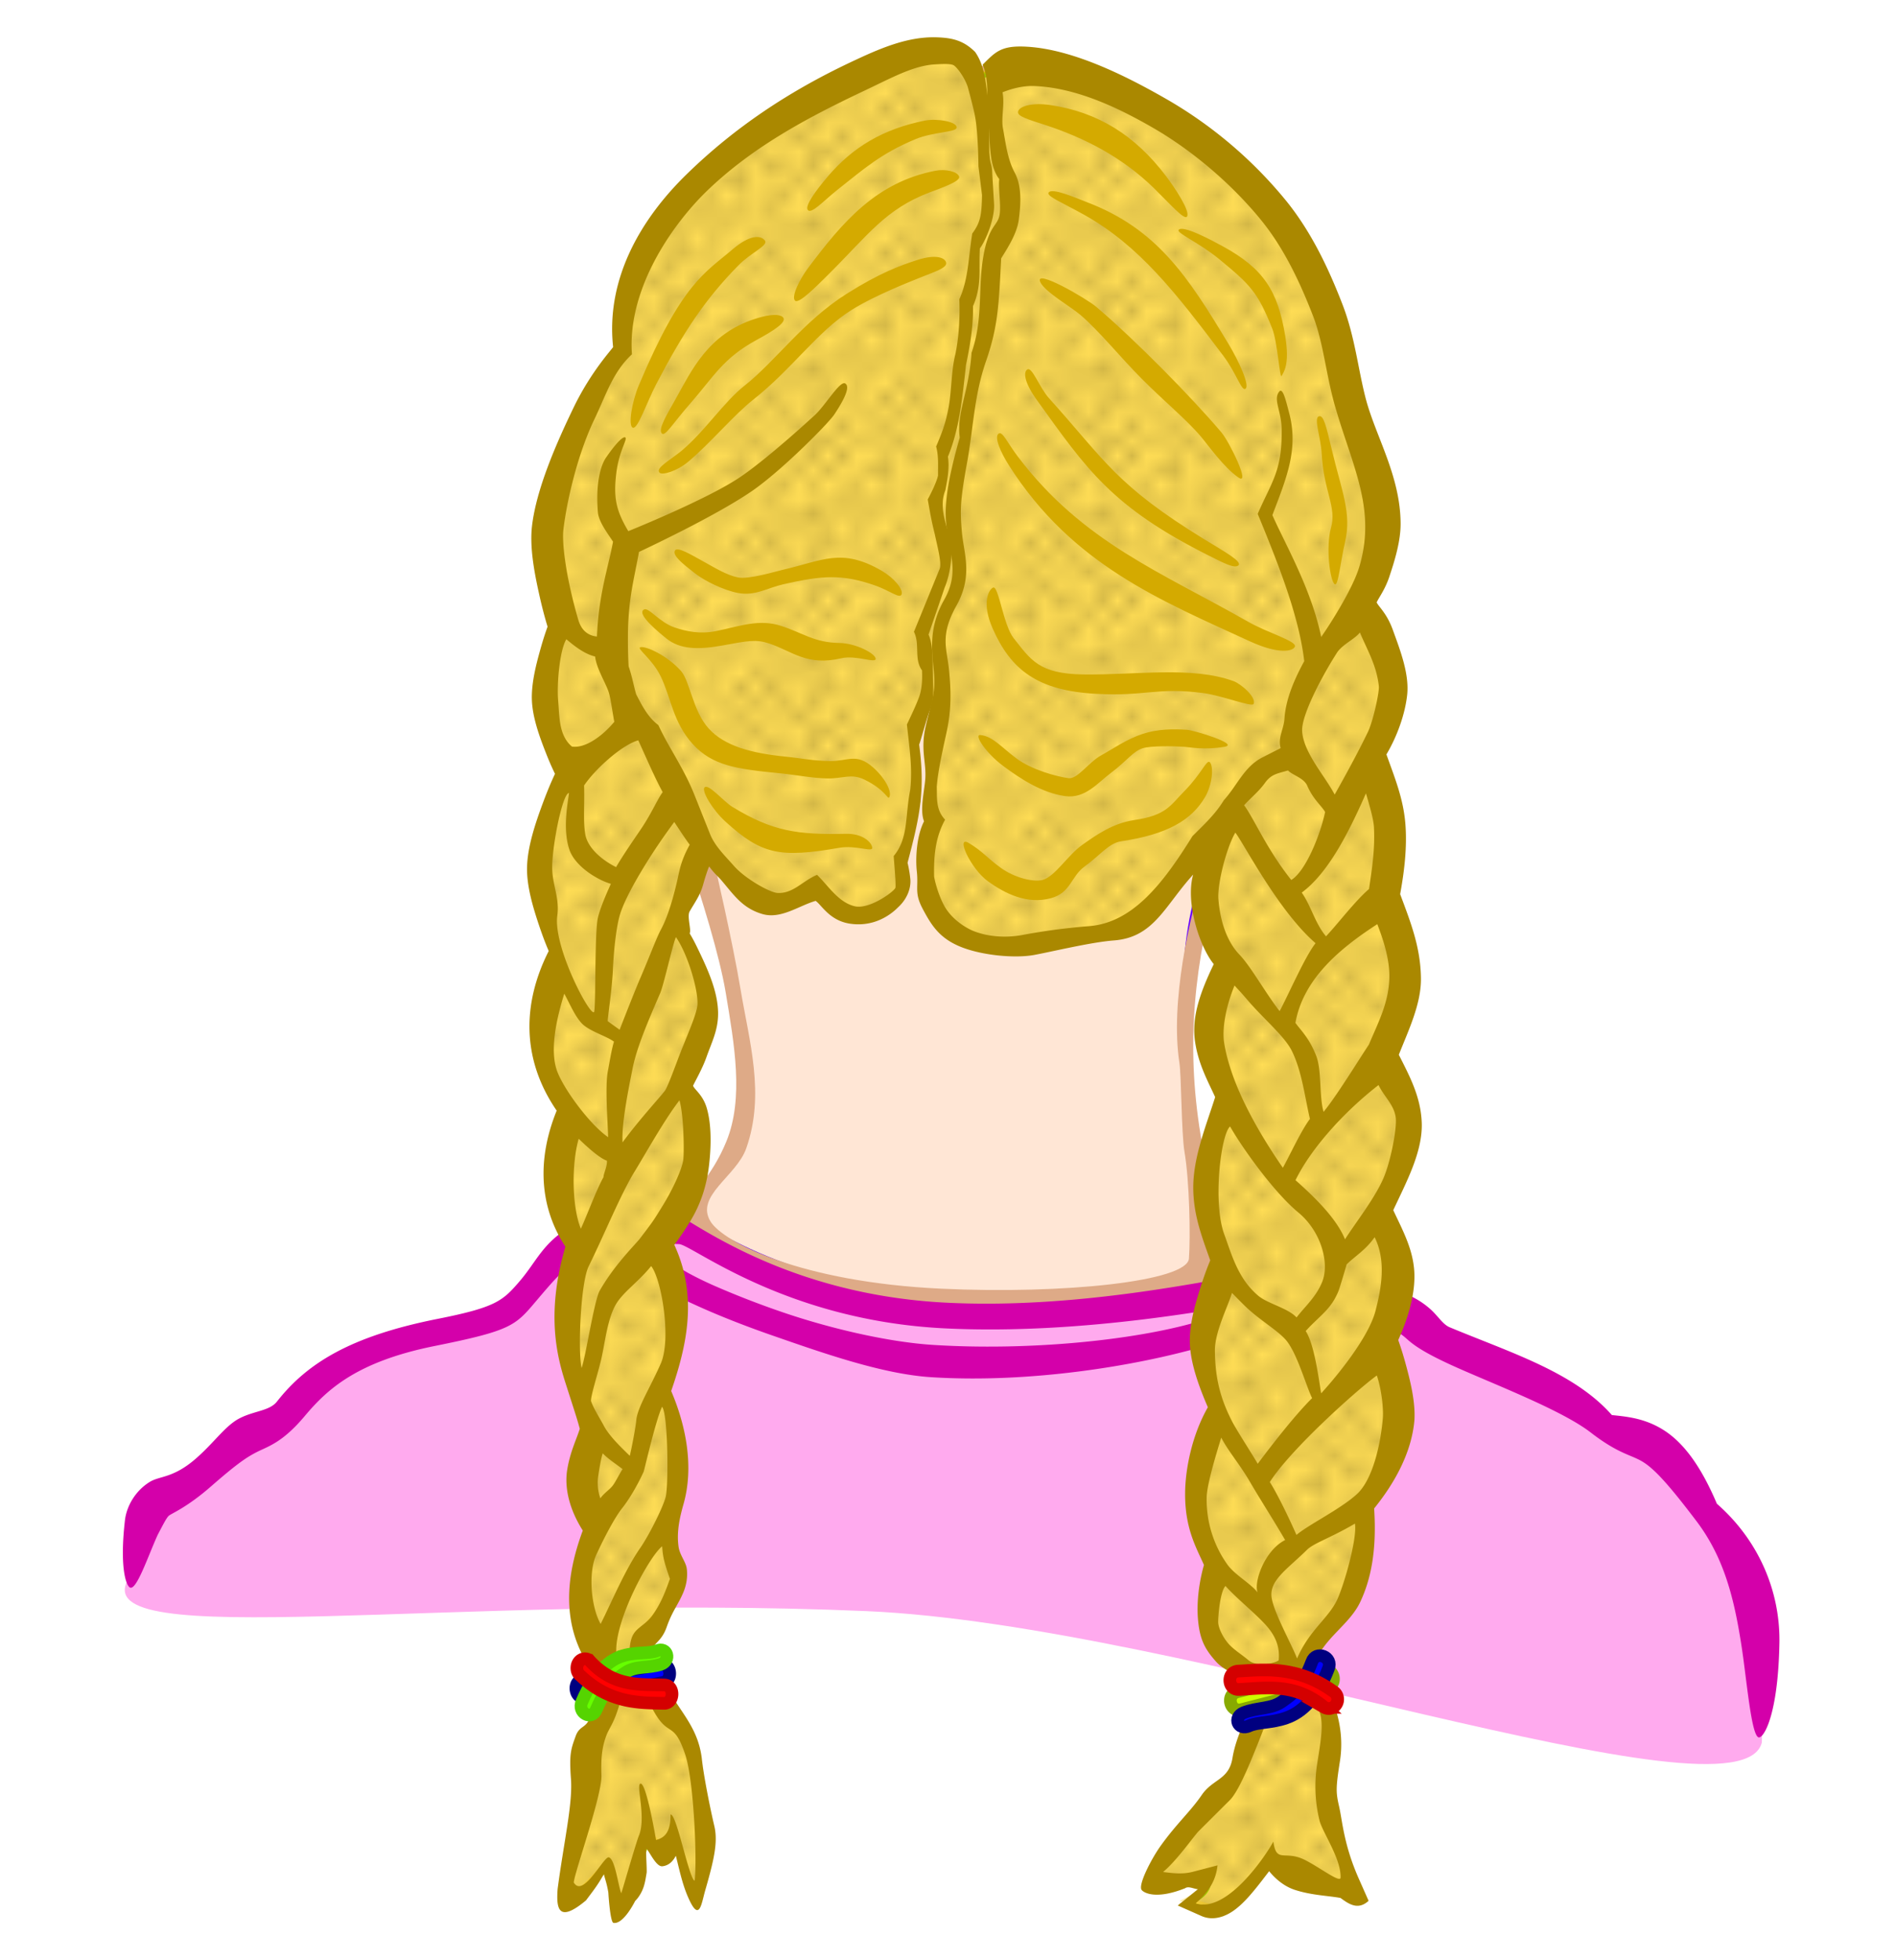 <svg xmlns="http://www.w3.org/2000/svg" xmlns:xlink="http://www.w3.org/1999/xlink" width="30mm" height="31mm" viewBox="0 0 106.299 109.843"><defs><pattern xlink:href="#a" id="b" patternTransform="matrix(.812 0 0 .812 7.035 -1.109)"/><pattern id="a" patternTransform="scale(10)" height="10" width="10" patternUnits="userSpaceOnUse"><circle r=".45" cy=".81" cx="2.567"/><circle r=".45" cy="2.33" cx="3.048"/><circle r=".45" cy="2.415" cx="4.418"/><circle r=".45" cy="3.029" cx="1.844"/><circle r=".45" cy="1.363" cx="6.08"/><circle r=".45" cy="4.413" cx="5.819"/><circle r=".45" cy="4.048" cx="4.305"/><circle r=".45" cy="3.045" cx="5.541"/><circle r=".45" cy="5.527" cx="4.785"/><circle r=".45" cy="5.184" cx="2.667"/><circle r=".45" cy="1.448" cx="7.965"/><circle r=".45" cy="5.049" cx="7.047"/><circle r=".45" cy=".895" cx="4.34"/><circle r=".45" cy=".34" cx="7.125"/><circle r=".45" cy="1.049" cx="9.553"/><circle r=".45" cy="2.689" cx="7.006"/><circle r=".45" cy="2.689" cx="8.909"/><circle r=".45" cy="4.407" cx="9.315"/><circle r=".45" cy="3.87" cx="7.82"/><circle r=".45" cy="5.948" cx="8.27"/><circle r=".45" cy="7.428" cx="7.973"/><circle r=".45" cy="8.072" cx="9.342"/><circle r=".45" cy="9.315" cx="8.206"/><circle r=".45" cy="9.475" cx="9.682"/><circle r=".45" cy="6.186" cx="9.688"/><circle r=".45" cy="6.296" cx="3.379"/><circle r=".45" cy="8.204" cx="2.871"/><circle r=".45" cy="8.719" cx="4.59"/><circle r=".45" cy="9.671" cx="3.181"/><circle r=".45" cy="7.315" cx="5.734"/><circle r=".45" cy="6.513" cx="6.707"/><circle r=".45" cy="9.67" cx="5.73"/><circle r=".45" cy="8.373" cx="6.535"/><circle r=".45" cy="7.154" cx="4.37"/><circle r=".45" cy="7.25" cx=".622"/><circle r=".45" cy="5.679" cx=".831"/><circle r=".45" cy="8.519" cx="1.257"/><circle r=".45" cy="6.877" cx="1.989"/><circle r=".45" cy="3.181" cx=".374"/><circle r=".45" cy="1.664" cx="1.166"/><circle r=".45" cy=".093" cx="1.151"/><circle r=".45" cy="10.093" cx="1.151"/><circle r=".45" cy="4.451" cx="1.302"/><circle r=".45" cy="3.763" cx="3.047"/></pattern></defs><path d="M41.154 55.142c.48 2.88 1.397 5.751.438 8.509-.612 1.758-2.91 4.567-2.91 4.567s5.217 4.064 14.364 4.494c7.76.364 14.406-1.369 14.406-1.369l-.475-7.279c-.267-4.566-1.128-9.014.154-13.89 0 0 3.353-5.078 4.341-7.204 2.468-5.307 5.181-11.162 4.835-17.004-.316-5.334-2.286-11.468-5.828-15.468-2.97-3.354-7.573-6.022-11.988-6.785-1.37-.237-4.574.5-5.918.855-4.834 1.278-10.468 2.788-13.326 6.893-3.232 4.642-4.536 11.505-4.69 18.447-.14 6.365 4.226 17.8 4.226 17.8s1.97 5.024 2.371 7.434z" fill="#ffe6d5" fill-rule="evenodd" stroke="#60f" stroke-width=".291"/><path style="line-height:normal;text-indent:0;text-align:start;text-decoration-line:none;text-decoration-style:solid;text-decoration-color:#000;text-transform:none;block-progression:tb;white-space:normal;isolation:auto;mix-blend-mode:normal;solid-color:#000;solid-opacity:1" d="M58.863 3.248c-1.721-.297-3.28.328-4.527.658-4.672 1.235-10.809 1.684-14.56 5.712-5.022 5.39-5.605 13.32-5.76 20.304-.074 3.4 1.027 8.063 2.126 11.953 1.099 3.89 1.661 3.824 2.431 6.152.747 2.258 1.763 5.483 2.116 7.606.477 2.873 1.027 5.896.037 8.322-.798 1.957-2.033 3.19-3.415 4.549 5.86 3.424 10.959 4.86 15.977 5.176 5.666.198 9.895-.243 15.433-1.446l-1.415-8.675c-.832-5.103-.349-9.626 1.066-14.605.194-.684 3.165-3.944 4.186-6.14 2.465-5.302 4.617-10.934 4.253-17.083-.33-5.556-2.083-11.384-5.76-15.537-3.105-3.505-7.543-6.142-12.188-6.946zm-.17.907c4.184.723 8.724 3.788 11.561 6.992 3.407 3.846 5.15 9.355 5.452 14.467.328 5.535-2.284 11.142-4.754 16.453-.932 2.006-2.384 3.241-3.423 6.603-.842 2.724-1.934 7.484-1.403 10.906.107.692.11 3.96.281 4.96.28 1.628.344 4.757.25 5.99-.099 1.27-6.993 2.01-13.904 1.685-7.88-.37-12.205-2.618-12.913-3.757-.894-1.437 1.442-2.533 1.997-4.104 1.072-3.035.164-6.014-.316-8.901-.446-2.68-1.483-7.165-1.506-7.218-.008-.019-1.533-2.982-2.61-6.794-1.08-3.824-2.212-8.51-2.147-11.476.152-6.899 1.194-14.675 5.638-19.444C43.962 7.226 49.703 5.792 54.7 4.47c1.44-.38 2.974-.491 3.991-.315z" color="#000" font-weight="400" font-family="sans-serif" overflow="visible" fill="#deaa87" fill-rule="evenodd"/><path d="M34.519 68.475l-4.42 3.094-2.651 2.386-8.22 2.475-4.685 3.712-6.54 4.331-.796 3.978c-2.525 4.211 18.016.821 41.375 1.829 17.792.768 48.96 12.248 50.195 7.363l.177-6.894c-1.694-3.8-3.462-7.008-5.392-8.927l-6.098-3.448-9.281-5.214-7.513-1.326-5.48 1.06c-4.99.9-9.14.542-13.7.796-4.156-.727-8.276-1.74-12.198-4.331z" fill="#fae" fill-rule="evenodd"/><path style="line-height:normal;text-indent:0;text-align:start;text-decoration-line:none;text-decoration-style:solid;text-decoration-color:#000;text-transform:none;block-progression:tb;white-space:normal;isolation:auto;mix-blend-mode:normal;solid-color:#000;solid-opacity:1" d="M35.019 67.862c-.912.037-1.876.195-2.793.718-1.834 1.047-2.068 2.028-3.12 3.246-.925 1.074-1.327 1.434-4.558 2.075-4.915.974-7.339 2.495-9.021 4.636-.411.524-1.254.511-2.084.932-.807.41-1.42 1.355-2.461 2.262-1.277 1.11-2.016.96-2.582 1.306-.816.498-1.305 1.37-1.395 2.149-.293 2.54.032 3.577.254 3.754.365.29 1.024-1.712 1.584-2.94.295-.56.469-.904.6-1.045.13-.14.971-.43 2.37-1.65 1.4-1.22 1.957-1.62 2.59-1.941.635-.322 1.427-.523 2.676-2.008 1.25-1.486 2.902-3.05 7.286-3.932 4.383-.881 4.528-1.146 5.744-2.58 1.216-1.434 1.333-1.522 1.892-1.838 2.371-1.338 3.878-1.38 6.067-1.293.726.03 5.903 4.263 14.843 4.719 8 .408 16.02-1.258 17.557-1.459 1.537-.2 4.351.471 6.04 1.016 1.687.544 1.916.653 2.259.945.343.292.736.735 2.986 1.73 2.25.996 5.854 2.389 7.428 3.604 1.574 1.215 2.257 1.24 2.912 1.639.655.398 1.44 1.248 3.008 3.314s2.137 4.364 2.557 7.139c.278 1.846.535 4.92.945 4.994.278.05 1.088-1.242 1.16-5.291.05-2.85-1.125-5.715-3.506-7.801-.931-2.195-1.933-3.49-3.06-4.174-1.037-.63-2.021-.71-2.827-.795-2.121-2.412-5.738-3.517-9.095-4.92-.399-.166-.672-.669-1.13-1.058-.5-.428-1.174-.872-2.962-1.397-1.788-.524-4.964-.816-6.717-.592-2.25.289-9.757 2.06-17.447 1.668-8.829-.45-13.993-4.418-15.453-5.19-.63-.335-1.635.02-2.547.058zm3.156 3.222l-.889 1.106c.443.355 1.142.69 2.168 1.144 1.026.454 2.331.97 3.764 1.47 2.866.996 6.233 2.19 8.97 2.366 5.5.354 11.531-.623 15.387-1.752l-.398-1.36c-3.623 1.062-9.588 1.643-14.896 1.302-2.488-.16-5.803-.923-8.598-1.895a49.616 49.616 0 01-3.654-1.426c-.984-.434-1.729-.854-1.854-.955z" color="#000" font-weight="400" font-family="sans-serif" overflow="visible" fill-rule="evenodd" fill="#d400aa"/><path d="M55.025 4.217s-1.59-1.415-2.121-1.415c-.53 0-6.806 2.122-6.806 2.122l-7.955 6.01c-2.514 2.988-3.344 5.822-3.27 8.574-1.64 2.78-3.324 5.45-4.508 9.369l1.06 6.01-1.237 4.508 1.68 3.978c-1.206 2.413-1.886 4.301-1.68 5.303l1.149 5.922c-.881 1.414-.94 2.828-1.149 4.243l1.68 3.8c-1.084 1.356-1.211 2.71-.885 4.066.183.86.397 1.752 1.503 3.536-1.408 2.563-.55 5.126-.177 7.69l.796 2.651c-1.047 2.482-.169 3.589.353 4.95-.759 2-1.214 3.42-.795 4.95l1.326 3.889c.127 1.745-.72 2.84-1.238 4.154.167 1.036-.052 2.92-1.06 6.54l.265 1.503c.517-.298 1.394-1.315 2.121-2.033l.442 2.387 1.06-1.591.708-2.475.972.972.53-.795 1.238 3.359.53-2.917-.795-5.834-2.387-3.359-.795-2.298 2.033-2.298.53-1.59-.796-2.299.884-3.624c-.412-2.693-.825-4.082-1.237-4.42l1.06-3.888-1.148-3.978c.702-1.1 1.292-.412 2.21-4.95.299-.771.169-2.059-.708-4.242l1.326-4.331c.151-1.487-1.17-3.342-1.856-5.038l1.59-3.713 3.448 3.094 2.828-.972c.973 1.411 1.945 1.475 2.917 1.502l1.503-.795c.527-.356.529-1.24.353-2.298l.884-3.27-.177-3.978.884-1.68.707.266-.618 3.447.176 3.182-.618 2.917 1.06 2.74c1.118.894 2.274 1.597 3.624 1.325l4.42-.707 3.182-.795 4.066-4.596-.53 3.535 1.413 3.712-1.502 3.36 1.768 4.242c-.781 1.112-1.869 1.458-1.768 4.773l1.149 4.773c-.373.627-.807 1.74-1.414 4.242.594 1.508 1.025 2.852 1.149 3.89-1.12 1.58-1.707 3.073-1.414 4.419-.073 1.488.63 2.716 1.237 3.977-.357.247-.493 1.815-.619 3.448l3.094 3.535-1.326 4.596c-1.598 1.79-2.928 2.774-4.95 5.834.666.237 1.579.29 3.182-.177.346.64-.237 1.096-1.06 1.503l1.944.53 2.829-2.917c1.788 1.576 3.193 1.237 4.773 1.768l-1.591-4.154-.089-6.187-1.237-2.387 2.651-3.8c.257-1.605.91-2.551.53-5.215 1.194-1.135 1.99-2.667 2.476-4.508-.366-2.03-.814-3.654-1.415-4.508l1.238-3.712c.023-.818-.35-1.954-1.503-3.713l2.122-4.508c-.374-2.303-1.041-3.823-2.122-4.242 2.28-3.699 1.383-3.16 1.768-4.331.118-2.78-.81-3.118-1.326-4.42.947-2.048.614-4.61-.795-7.601l1.414-4.066c-.212-1.77-.737-3.352-2.121-4.42l1.59-5.214-2.12-7.778-2.74-7.69c-2.193-2.475-3.195-4.95-8.22-7.425l-7.514-2.563z" fill="#fff" fill-rule="evenodd" stroke="#fc0" stroke-width=".291"/><path d="M55.076 4.242s-1.591-1.414-2.122-1.414c-.53 0-6.806 2.121-6.806 2.121l-7.955 6.01c-2.514 2.988-3.343 5.822-3.27 8.574-1.64 2.78-3.323 5.451-4.508 9.37l1.06 6.01-1.237 4.508 1.68 3.977c-1.206 2.414-1.886 4.302-1.68 5.304l1.15 5.922c-.882 1.414-.941 2.828-1.15 4.242l1.68 3.8c-1.083 1.356-1.211 2.711-.884 4.067.183.86.397 1.752 1.502 3.535-1.408 2.564-.549 5.127-.176 7.69l.795 2.652c-1.046 2.481-.168 3.588.354 4.95-.76 2-1.215 3.42-.796 4.95l1.326 3.888c.128 1.745-.72 2.84-1.237 4.155.166 1.035-.052 2.92-1.061 6.54l.265 1.503c.518-.298 1.394-1.315 2.121-2.033l.442 2.386 1.061-1.59.707-2.475.972.972.53-.796 1.238 3.36.53-2.918-.795-5.833-2.386-3.36-.796-2.297 2.033-2.298.53-1.591-.795-2.298.884-3.624c-.413-2.694-.825-4.083-1.238-4.42l1.061-3.889-1.15-3.977c.703-1.1 1.294-.412 2.21-4.95.3-.772.17-2.059-.706-4.243l1.325-4.33c.152-1.488-1.17-3.343-1.856-5.039l1.591-3.712 3.447 3.093 2.829-.972c.972 1.412 1.944 1.475 2.917 1.503l1.502-.796c.528-.356.529-1.239.354-2.298l.884-3.27-.177-3.978.884-1.679.707.265-.619 3.447.177 3.182-.619 2.917 1.06 2.74c1.118.894 2.274 1.597 3.625 1.326l4.42-.707 3.181-.796 4.066-4.596-.53 3.536 1.414 3.712-1.503 3.359 1.768 4.242c-.78 1.113-1.868 1.458-1.768 4.773l1.15 4.773c-.374.627-.807 1.74-1.415 4.243.594 1.507 1.025 2.852 1.15 3.889-1.12 1.581-1.708 3.074-1.415 4.42-.073 1.487.63 2.716 1.237 3.977-.356.246-.493 1.814-.618 3.447l3.093 3.536-1.326 4.596c-1.598 1.79-2.928 2.774-4.95 5.833.667.238 1.579.29 3.183-.176.345.64-.238 1.095-1.061 1.502l1.945.53 2.828-2.916c1.788 1.576 3.194 1.237 4.773 1.768l-1.591-4.155-.088-6.187-1.238-2.386 2.652-3.801c.257-1.605.909-2.55.53-5.215 1.193-1.135 1.989-2.666 2.475-4.508-.366-2.03-.813-3.653-1.414-4.508l1.237-3.712c.024-.818-.35-1.954-1.502-3.712l2.12-4.508c-.373-2.303-1.04-3.824-2.12-4.243 2.28-3.699 1.382-3.16 1.767-4.33.119-2.78-.81-3.118-1.325-4.42.947-2.049.613-4.61-.796-7.602l1.414-4.065c-.211-1.77-.737-3.353-2.121-4.42l1.59-5.215-2.12-7.778-2.74-7.69c-2.192-2.475-3.195-4.95-8.22-7.424l-7.514-2.564z" fill="#fd5" fill-rule="evenodd" stroke="#aad400" stroke-width=".291"/><path d="M60.735.527s-1.59-1.414-2.121-1.414c-.53 0-6.806 2.122-6.806 2.122l-7.955 6.01c-2.514 2.987-3.343 5.821-3.27 8.574-1.64 2.78-3.324 5.45-4.508 9.369l1.06 6.01-1.237 4.508 1.68 3.977c-1.206 2.414-1.886 4.302-1.68 5.304l1.15 5.922c-.882 1.414-.942 2.828-1.15 4.242l1.68 3.801c-1.084 1.355-1.211 2.71-.884 4.066.182.86.396 1.752 1.502 3.536-1.408 2.563-.55 5.126-.177 7.69l.796 2.651c-1.046 2.481-.169 3.588.353 4.95-.759 2-1.214 3.42-.795 4.95l1.326 3.889c.127 1.744-.72 2.84-1.238 4.154.167 1.035-.052 2.92-1.06 6.54l.265 1.503c.517-.298 1.394-1.315 2.121-2.033l.442 2.387 1.06-1.591.708-2.475.972.972.53-.795 1.238 3.358.53-2.916-.795-5.834-2.387-3.359-.795-2.298L43.323 86l.53-1.591-.795-2.298.883-3.624c-.412-2.693-.825-4.083-1.237-4.42l1.06-3.889-1.148-3.977c.702-1.1 1.292-.412 2.21-4.95.299-.772.17-2.059-.708-4.242l1.326-4.331c.151-1.487-1.17-3.343-1.856-5.039l1.59-3.712 3.448 3.094 2.828-.973c.973 1.412 1.945 1.475 2.917 1.503l1.503-.795c.528-.357.529-1.24.353-2.299l.884-3.27-.177-3.977.884-1.68.707.265-.618 3.448.177 3.182-.62 2.916 1.061 2.74c1.118.895 2.274 1.598 3.624 1.326l4.42-.707 3.182-.795 4.066-4.597-.53 3.536 1.414 3.712-1.503 3.359 1.768 4.243c-.781 1.112-1.869 1.457-1.768 4.773l1.149 4.773c-.373.626-.807 1.74-1.414 4.242.594 1.508 1.025 2.852 1.149 3.89-1.12 1.58-1.707 3.073-1.414 4.419-.073 1.487.63 2.716 1.237 3.977-.357.247-.493 1.815-.619 3.447l3.094 3.536-1.326 4.596c-1.598 1.79-2.928 2.774-4.95 5.834.666.237 1.579.29 3.182-.177.346.64-.237 1.096-1.06 1.503l1.944.53L77 100.583c1.788 1.576 3.193 1.237 4.773 1.768l-1.591-4.154-.089-6.188-1.237-2.386 2.651-3.8c.258-1.605.91-2.551.53-5.216 1.194-1.134 1.99-2.666 2.476-4.508-.366-2.03-.813-3.653-1.415-4.507l1.238-3.713c.024-.817-.35-1.954-1.503-3.712l2.122-4.508c-.374-2.303-1.041-3.824-2.122-4.242 2.28-3.7 1.383-3.16 1.768-4.331.118-2.78-.81-3.118-1.326-4.42.948-2.049.614-4.61-.795-7.601l1.414-4.066c-.212-1.77-.737-3.353-2.121-4.42l1.59-5.214-2.12-7.779-2.74-7.69c-2.193-2.474-3.195-4.95-8.22-7.424L62.767-.091z" fill="url(#b)" fill-rule="evenodd" stroke="#fc0" stroke-width=".291" opacity=".307" transform="translate(-5.692 3.508)"/><path style="line-height:normal;text-indent:0;text-align:start;text-decoration-line:none;text-decoration-style:solid;text-decoration-color:#000;text-transform:none;block-progression:tb;white-space:normal;isolation:auto;mix-blend-mode:normal;solid-color:#000;solid-opacity:1" d="M52.544 2.092c-1.678-.062-3.264.644-4.885 1.41-3.446 1.63-6.48 3.643-9.18 6.28-2.465 2.408-4.524 5.752-4.105 9.664-.092.158-1.246 1.39-2.207 3.375-1.013 2.093-2.1 4.609-2.34 6.652-.138 1.176.125 2.582.39 3.777.228 1.037.42 1.657.482 1.866-.068.19-.212.583-.416 1.316-.248.887-.508 1.925-.46 2.861.05.957.426 1.99.772 2.871.263.67.41.966.52 1.198-.117.255-.338.72-.678 1.634-.42 1.13-.87 2.461-.889 3.633-.017 1.053.339 2.228.674 3.227.269.8.444 1.202.541 1.435-.738 1.46-1.12 2.964-1.076 4.461.045 1.522.529 3.035 1.523 4.483-1.102 2.714-.99 5.364.489 7.623-1.14 3.87-.42 6.316.042 7.753.461 1.437.632 1.949.764 2.452-.181.585-.55 1.313-.707 2.312-.153.973.099 2.163.875 3.389-.955 2.564-1.135 5.056.147 7.271.57.986.471 2.062.362 2.764-.18 1.152-.649.768-.907 1.482-.257.715-.371.992-.265 2.391.106 1.4-.398 3.532-.747 6.178-.084 1.125.052 1.923 1.593.637.284-.39.661-.842.998-1.473.084.348.164.51.252 1.033 0 0 .098 1.667.287 1.702.566.102 1.215-1.225 1.215-1.225.239-.24.402-.55.487-.822.084-.272.115-.506.158-.758.024-.146-.052-1.173-.016-1.346.174.135.542 1.021.902.979.425-.05.634-.367.752-.588.183.71.341 1.515.666 2.275.655 1.53.761.426.975-.315.505-1.747.728-2.736.514-3.638-.214-.902-.594-2.77-.703-3.795-.11-1.025 0-.005 0-.008 0-.002.188 1.503-.002-.007-.191-1.51-.998-2.376-1.643-3.43-.645-1.055-1.027-1.973-1.101-2.483-.074-.51.462-.504.78-1.416.319-.911.65-1.254.943-1.963.146-.354.247-.819.183-1.31-.05-.385-.394-.755-.46-1.229-.124-.879.087-1.707.284-2.41.57-2.026.164-4.298-.697-6.314.878-2.547 1.506-5.32.174-8.192.184-.25.432-.566.883-1.303.594-.969.932-1.997 1.066-3.163.118-1.026.147-2.248-.127-3.19-.216-.746-.683-1.03-.77-1.258.094-.214.516-.937.75-1.6.301-.854.665-1.527.653-2.486-.014-1.146-.532-2.321-1.006-3.32-.345-.726-.426-.854-.588-1.134.107-.17-.158-.95-.002-1.225.303-.529.584-.887.757-1.506.11-.395.276-.907.341-1.016.244.35.501.564.642.726.713.826 1.194 1.607 2.342 1.94 1.038.301 2.04-.468 2.983-.738.32.212.773 1.096 1.9 1.273 1.637.258 2.621-.818 2.748-.937.51-.479.708-1.084.66-1.57a6.834 6.834 0 00-.154-.901c.664-2.524 1.006-3.992.65-6.625.07-.146.405-1.409.605-1.93.247-.643.185-1.286.167-2.08-.034-.75.021-1.574-.246-2.15l.906-2.64c.333-.79.466-1.948.319-2.675-.31-1.072-.626-1.895-.28-2.78.082-.451.248-1.202.143-1.876.607-1.467.784-3.042 1.012-5.135.192-.921.421-2.138.393-3.302.516-1.178.313-2.103.385-3.233.344-.457.833-1.681.797-2.468l-.1-1.685c-.03-1.015-.269-.008-.132-3.542-.26-1.274-.168-2.347-.826-3.307-.66-.666-1.313-.795-2.13-.826zm-.129 1.516c.384-.022.9-.055 1.07.06.186.126.597.674.772 1.201 0 0 .328 1.192.416 1.69.173.977.184 2.758.184 2.758l.2 1.615c-.023 1.086-.073 1.513-.548 2.156-.22 1.362-.21 2.55-.725 3.682.04 1.07-.028 2.134-.214 3.045-.242.974-.213 1.979-.371 2.933-.177.975-.368 1.447-.715 2.274.145.533.104 1.093.107 1.625-.085.38-.398 1.008-.578 1.338.156.868.2 1.165.4 1.965.119.584.402 1.61.266 1.933l-1.438 3.52c.347.714-.009 1.524.452 2.162.005.226.045.944-.17 1.506-.152.43-.484 1.117-.678 1.529.154 1.393.316 2.43.188 3.652-.3 1.5-.086 2.707-.928 3.715.028.481.122 1.367.101 1.762-.01.182-1.46 1.265-2.302 1.05-.911-.231-1.445-1.124-2.096-1.757-.83.348-1.343 1.07-2.23 1.013-.417-.026-1.79-.784-2.432-1.515-.482-.548-1.067-1.106-1.336-1.781l-.871-2.184c-.622-1.558-1.453-2.665-2.028-3.924-.607-.452-.947-1.157-1.242-1.72-.125-.407-.216-.96-.426-1.575-.161-3.331.201-4.338.584-6.41 0 0 4.525-2.1 6.534-3.553 1.638-1.185 4.082-3.646 4.42-4.156.733-1.11.837-1.587.605-1.73-.284-.176-1.098 1.204-1.682 1.754 0 0-2.695 2.498-4.302 3.556-1.88 1.238-6.176 2.967-6.176 2.967-.709-1.188-.832-1.91-.674-3.242.144-1.211.612-1.873.518-1.996-.107-.14-.576.362-1.09 1.111-.323.47-.589 1.49-.46 3.064.045.54.558 1.203.852 1.653-.294 1.533-.809 2.976-.904 5.314-.502-.049-.846-.339-1.025-.867a25.599 25.599 0 01-.496-1.933c-.248-1.121-.44-2.497-.36-3.188.183-1.558.777-4.2 1.756-6.225.633-1.322 1.015-2.611 2.086-3.601-.258-3.538 2.095-7.069 4.11-9.063 2.547-2.488 5.578-4.126 8.878-5.687 1.567-.741 2.797-1.429 3.998-1.496zm-20.664 32.21c.576.493 1.091.846 1.614.97.074.67.608 1.5.771 2.027.098.317.208 1.13.305 1.63-.503.619-1.52 1.51-2.375 1.39-.752-.633-.695-1.709-.774-2.594-.075-.845.07-2.767.46-3.422zm4.033 5.667c.4.868.93 2.107 1.37 2.904-.297.394-.61 1.168-1.215 2.062-.413.612-1.005 1.461-1.399 2.14-.85-.426-1.608-1.117-1.728-1.848-.125-.758-.031-1.658-.065-2.729.65-.955 2.123-2.268 3.037-2.53zm-3.882 2.953c-.066.538-.37 2.024.021 3.172.331.973 1.648 1.733 2.326 1.914-.112.256-.566 1.23-.726 1.894-.196.808-.108 4.99-.215 5.291-.215.288-2.301-3.648-2.063-5.396.131-.967-.24-1.627-.283-2.555-.054-1.168.573-4.34.94-4.32zm5.9 1.623c.225.334.606.93.867 1.271-.552 1.018-.56 1.45-.746 2.207-.131.537-.424 1.729-.865 2.543-.247.456-.626 1.49-1.156 2.717-.265.613-.907 2.241-1.163 2.905-.093-.072-.579-.41-.667-.487-.004-.192.242-1.818.287-2.824.05-1.148.196-2.535.427-3.234.326-.985 1.27-2.572 2.123-3.836.339-.501.626-.895.893-1.262zm.094 6.451c.635.902 1.237 2.878 1.209 3.746-.016.465-.44 1.438-.872 2.512-.307.762-.697 1.896-.926 2.305-.115.205-1.417 1.59-2.405 2.939-.066-1.116.401-3.311.56-4.123.235-1.199.87-2.664 1.547-4.23.214-.496.703-2.748.887-3.149zm-6.26 3.166c.31.572.59 1.248.975 1.66.413.442 1.373.708 1.813 1.031-.149.482-.258 1.21-.342 1.64-.168.859-.015 2.768.015 3.715-1.01-.696-2.43-2.607-2.84-3.644-.485-1.226-.018-3.115.379-4.402zm6.458 5.978c.243.848.268 2.86.216 3.31-.062.538-.592 1.674-1.135 2.56-.543.885-.555.905-1.301 1.881-.24.315-1.416 1.452-2.252 2.918-.309.541-.792 3.748-1.014 4.332-.216-.91-.06-4.77.394-5.693.866-1.763 1.805-4.057 2.573-5.309.588-.957 1.678-2.914 2.52-4zm-5.65 2.155c.31.297 1.103 1.06 1.582 1.23.032.288-.207.777-.189.916-.396.703-.927 2.147-1.271 2.896-.498-1.2-.535-3.61-.121-5.042zm4.603 12.595c-.603 1.371-1.306 2.447-1.374 3.174-.042.447-.257 1.552-.364 1.997-.45-.44-1.139-1.088-1.456-1.686-.221-.417-.58-.97-.719-1.386-.006-.32.328-1.346.54-2.2.244-.976.347-2.321.85-3.203.398-.697 1.259-1.257 1.983-2.158.584.732 1.144 4.092.54 5.462zm-3.253 5.03c.27.298.79.632 1.11.887-.134.185-.391.723-.56.935-.177.223-.478.407-.686.7a2.641 2.641 0 01-.11-1.307c.045-.285.14-.914.246-1.216zm3.525 2.453c-.17.637-.956 2.176-1.42 2.845-.852 1.224-1.607 3.03-2.224 4.265-.523-.902-.716-2.846-.246-3.871s1.046-2.106 1.447-2.61c.4-.503.862-1.286 1.21-2.051.037-.082.676-2.888 1.033-3.64.337.402.369 4.426.2 5.062zm.24 4.583c-.213.583-.444 1.282-.963 2.018-.446.633-.995.701-1.193 1.332-.197.631-.082 1.335.075 1.855s.431.926 1.227 2.3c.796 1.375 1.077.442 1.714 2.346.488 1.46.67 5.976.525 7.064-.323-.12-1.015-3.794-1.352-3.707.014 1.011-.352 1.307-.811 1.423 0 0-.535-3.182-.866-3.158-.289.02.336 1.89-.099 2.926-.14.332-.893 2.944-.985 3.223-.169-.399-.342-1.925-.698-2.017-.285-.074-1.434 2.313-1.966 1.408.062-.628 1.595-4.9 1.552-6.008-.042-1.108.076-1.676.262-2.191.186-.514.44-.658.81-1.987.333-1.203-.196-1.587-.24-2.727-.073-1.82 1.853-5.364 2.572-5.925.043.574.087.82.436 1.825z" color="#000" font-weight="400" font-family="sans-serif" overflow="visible" fill="#a80" fill-rule="evenodd"/><path style="line-height:normal;text-indent:0;text-align:start;text-decoration-line:none;text-decoration-style:solid;text-decoration-color:#000;text-transform:none;block-progression:tb;white-space:normal;isolation:auto;mix-blend-mode:normal;solid-color:#000;solid-opacity:1" d="M55.091 3.625c.456 1.097.126 2.125.303 3.09.158.845-.045 2.462.63 3.32-.065.48.099 1.392.026 1.946-.093.71-.61.58-.92 2.39-.31 1.81 0 3.508-.66 5.395-.159 2.263-.854 3.392-.662 4.754-.882 3.075-.839 4.21-.725 5.1.058 1.2.774 2.363-.142 3.98-.916 1.616-.685 2.913-.578 4.105.108 1.193-.198 1.78-.478 3.053-.281 1.272.058 1.982-.009 2.89-.05.692-.319 1.737-.07 2.374-.419.826-.485 2.055-.405 2.799.102.937-.154 1.198.335 2.117.488.92.943 1.643 2.138 2.123 1.201.482 3.034.648 4.108.45 1.073-.2 3.188-.716 4.47-.813 2.252-.172 2.843-1.938 4.444-3.692-.45 1.586.375 4.07 1.154 5.02-.883 1.82-1.235 3.105-1.045 4.369.19 1.259.717 2.19 1.123 3.082-.526 1.66-1.274 3.466-1.226 5.238.039 1.443.483 2.592.95 3.91-.092.227-.282.674-.55 1.522-.327 1.035-.673 2.246-.58 3.35.09 1.07.508 2.225.996 3.359-.874 1.53-1.264 3.421-1.275 4.804-.017 1.995.632 3.067 1.056 4.032-.271.956-.413 2.05-.338 3.002.093 1.158.377 1.702 1.025 2.425.525.586 1.615.893 1.732 1.089.21.352.172 1.278.112 1.589-.066.34-.729 1.472-.931 2.71-.202 1.24-1.098 1.16-1.727 2.08-.634.927-1.413 1.601-2.317 2.868-.501.703-1.257 2.159-1.05 2.446.116.158.792.561 2.432-.091.197-.14.482.034.723.052l-1.13.912 1.327.588c.677.3 1.367.015 1.818-.309.451-.324.82-.74 1.174-1.17.297-.361.56-.711.805-1.03.405.494.902.869 1.43 1.042.941.31 1.898.33 2.572.457.496.368.996.69 1.574.16l-.551-1.244c-.852-1.924-.92-3.26-1.104-4.049-.182-.788-.186-1.038.048-2.533.235-1.496-.14-2.733-.47-3.549-.32-.797-1.195-1.21-.958-1.889.51-1.457 1.961-2.19 2.57-3.488.592-1.261.931-2.877.775-5.234 1.09-1.343 2.093-3.071 2.256-4.92.159-1.797.002-.008.002-.012s-.064 1.029 0-.012c.062-.998-.211-2.128-.472-3.091-.212-.781-.358-1.184-.434-1.403.508-1.109.91-2.402.908-3.57-.001-1.39-.639-2.534-1.187-3.705.693-1.5 1.656-3.25 1.597-4.897-.051-1.447-.674-2.606-1.285-3.812.524-1.334 1.258-2.84 1.24-4.281-.02-1.741-.572-3.129-1.166-4.72.233-1.27.396-2.616.295-3.915-.111-1.437-.602-2.612-1.064-3.914.591-.998 1.036-2.22 1.16-3.313.135-1.191-.392-2.535-.803-3.67-.337-.931-.792-1.29-.904-1.535.094-.229.463-.704.705-1.426.309-.922.64-2.005.637-2.986-.01-2.668-1.393-4.888-1.946-6.975-.432-1.632-.606-3.477-1.306-5.293-.776-2.01-1.735-4.05-3.147-5.802a24.359 24.359 0 00-6.586-5.639c-2.216-1.28-5.288-2.86-7.953-3.017-1.457-.087-1.77.284-2.496 1.007zm2.904 1.196c2.29.096 4.578 1.146 6.659 2.347 2.238 1.293 4.471 3.206 6.093 5.219 1.235 1.532 2.13 3.403 2.873 5.328.585 1.516.722 3.301 1.246 5.108.982 3.377 2.302 5.72 1.342 8.943-.355 1.193-1.578 3.13-2.136 3.928-.541-2.651-1.99-5.152-2.737-6.827.768-2.028 1.48-3.67.948-5.7-.19-.727-.363-1.475-.565-1.22-.355.447.13 1.057.14 2.156.018 2.301-.55 2.869-1.345 4.692 1.283 3.111 2.318 5.806 2.61 8.252-.568 1.036-1.04 2.145-1.112 3.237-.04.6-.378 1.038-.211 1.637l-1.025.522c-1.031.526-1.418 1.588-2.162 2.397-.466.779-1.127 1.379-1.76 2.016-1.7 2.743-3.389 4.858-5.815 5.043a35.06 35.06 0 00-3.722.494c-.954.177-1.955.092-2.748-.227-.423-.17-1.236-.67-1.643-1.435-.377-.71-.553-1.54-.555-1.635-.024-1.227.095-2.21.616-3.166-.545-.572-.44-1.266-.467-1.84.056-.76.235-1.623.537-2.995.303-1.372.264-2.384.15-3.568-.115-1.184-.53-1.897.416-3.588.946-1.692.409-2.933.308-4.111-.102-1.179-.11-1.72.271-3.802.382-2.082.4-3.83 1.082-5.792.681-1.961.717-3.204.847-5.757.46-.73.893-1.447.988-2.172.111-.84.187-1.853-.227-2.627-.415-.774-.51-1.686-.663-2.506-.105-.561.11-1.338-.022-2 .515-.208 1.17-.378 1.79-.351zm18.246 30.62c.457 1.068.94 1.863 1.065 3.016.033.303-.315 1.938-.617 2.565-.541 1.123-1.28 2.475-1.86 3.503-.56-1.06-1.744-2.347-1.823-3.543-.06-.896 1.127-3.119 1.954-4.411.287-.449 1.032-.782 1.281-1.13zm-4.03 7.733c.25.263.89.416 1.08.855.337.778.826 1.147 1.002 1.473-.259 1.233-1.074 3.307-1.898 3.807-1.39-1.748-2.066-3.4-2.644-4.188.367-.406.837-.786 1.158-1.235.363-.508.68-.53 1.302-.712zm4.37 1.28c.21.708.428 1.457.45 1.904.059 1.23-.1 2.257-.278 3.459-.745.63-1.776 1.982-2.41 2.65-.606-.707-.833-1.7-1.361-2.45 1.425-1.057 2.554-3.173 3.6-5.564zm-2.824 8.398c-.61.772-1.528 2.912-2.016 3.807-.778-.995-1.615-2.506-2.25-3.165-.858-.893-1.115-2.241-1.181-3.113-.068-.89.478-2.945.949-3.725.473.6 2.412 4.397 4.498 6.196zm3.461-1.067c.334.866.7 1.98.676 2.999-.033 1.4-.611 2.48-1.149 3.753-.544.814-1.848 2.939-2.54 3.766-.252-.891-.097-2.342-.413-3.143-.397-1.01-.864-1.424-1.164-1.843.426-2.41 2.412-4.126 4.59-5.532zm-8.004 3.438c.29.32.337.357.729.816.893 1.047 2.074 2.023 2.482 2.844.575 1.157.74 2.668 1.018 3.817-.487.633-1.13 2.042-1.52 2.736-1.35-1.953-2.91-4.618-3.29-6.992-.125-.777.077-1.993.581-3.221zm8.072 5.578c.323.663.87 1.102.965 1.817.075.56-.253 2.33-.644 3.298-.466 1.154-1.585 2.562-2.2 3.528-.51-1.256-1.9-2.533-2.775-3.313.844-1.725 2.648-3.77 4.654-5.33zm-4.498 7.139c1.288 1.064 1.756 2.834 1.346 3.875-.336.853-.985 1.408-1.443 2.008-.488-.529-1.616-.767-2.149-1.217-1.14-.963-1.49-2.313-1.904-3.44-.654-1.78-.19-5.608.326-6.046.649 1.153 2.448 3.683 3.824 4.82zm4.28 1.386c.662 1.334.376 2.879.043 4.149-.385 1.465-2.133 3.614-3.041 4.6-.152-.916-.383-2.74-.866-3.49.78-.868 1.424-1.192 1.85-2.274.056-.143.405-1.31.446-1.46.452-.454 1.063-.798 1.568-1.525zm-7.996 3.125c.239.242.473.482.732.735.78.76 1.79 1.332 2.28 1.889.63.718 1.148 2.61 1.48 3.27-.936.917-2.256 2.619-3.05 3.677-.226-.4-1.19-1.889-1.446-2.389-.805-1.567-.933-2.768-.955-3.91-.02-1.05.677-2.391.959-3.272zm8.457 7.012c-.113 1.373-.542 3.425-1.453 4.26-.91.834-2.689 1.696-3.391 2.287-.422-.967-1.088-2.333-1.494-2.963 1.208-1.89 5.016-5.271 6-5.97.278.804.377 1.903.338 2.386zm-9.06 1.096c.411.785 1.022 1.468 1.612 2.48.59 1.012 1.225 1.984 1.971 3.258-1.12.554-1.775 2.323-1.545 2.936-.409-.526-1.3-.993-1.71-1.586a6.253 6.253 0 01-1.145-3.723c.006-.727.525-2.412.816-3.365zm7.497 4.815c.133.84-.61 3.439-.997 4.265-.495 1.055-1.57 1.708-2.249 3.296-.27-.727-1.293-2.548-1.425-3.4-.15-.966.842-1.576 1.997-2.705.372-.363 1.362-.679 2.674-1.456zm-7.258 3.494c.369.436 1.27 1.217 1.686 1.614.692.661 1.407 1.345 1.297 2.543-.008.09-1.139.489-1.719-.013-.273-.236-.686-.498-.981-.783-.354-.341-.688-.962-.694-1.34-.005-.294.102-1.706.411-2.021zm3.815 4.513c-.118 1.015 1.165 1.806 1.424 2.447.284.707.114 1.648-.092 2.962a8.031 8.031 0 00.119 3.204c.15.645 1.223 2.165 1.186 3.221-.012.323-1.18-.585-2.024-1.004-1.11-.55-1.577.222-1.746-1.017-.369.698-2.578 4.046-4.353 3.458.61-.544 1.124-1.16 1.223-2.126l-1.365.356c-.59.154-1.105.09-1.687.015.78-.646 1.728-2.02 2.001-2.292l1.738-1.731c.484-.482 1.082-1.952 1.488-2.954.345-.85.68-1.721.781-2.242.096-.496-.296-.912-.562-1.627.679.337 1.27-.2 1.869-.67z" color="#000" font-weight="400" font-family="sans-serif" overflow="visible" fill="#a80" fill-rule="evenodd"/><g fill="#d4aa00" color="#000" font-weight="400" font-family="sans-serif" fill-rule="evenodd"><path d="M36.1 34.155c-.317.185.23.791 1.257 1.62.762.614 1.767.645 3.164.392 1.396-.254 1.85-.358 2.598-.11 1.318.438 2.111 1.282 4.055.828.82-.19 1.948.31 1.92.024-.032-.3-1.12-.867-2.03-.88-1.406-.02-2.03-.553-3.274-.958-1.244-.405-2.34.028-3.636.29-.915.186-1.67.02-2.33-.2-.855-.284-1.462-1.158-1.723-1.006zM37.043 37.901c.58 1.193.68 2.558 1.788 3.785 1.11 1.227 2.488 1.408 4.842 1.64 1.085.108 1.858.281 2.726.295.869.013 1.323-.296 2.065.065 1.267.616 1.308 1.202 1.406.958.126-.315-.248-1.046-.921-1.642-.94-.833-1.41-.34-2.423-.357-1.013-.016-1.608-.16-2.458-.244-1.956-.194-3.448-.597-4.34-1.584-.892-.987-1.05-2.665-1.555-3.227-.76-.847-1.905-1.375-2.249-1.327-.308.042.62.613 1.119 1.638zM41.067 45.218c-.509-.309-1.35-1.334-1.57-1.092-.17.187.417 1.224 1.19 1.926 2.026 1.84 3.045 2.027 6.358 1.457.972-.167 1.897.276 1.857-.013-.04-.297-.526-.793-1.47-.773-2.764.057-4.119-.143-6.365-1.505zM47.483 16.454c-2.449 1.539-3.991 3.777-5.74 5.156-1.165.92-2.231 2.559-3.507 3.629-.639.535-1.522.991-1.255 1.25.15.146.957-.073 1.597-.61 1.28-1.073 2.544-2.61 3.666-3.496 2.169-1.71 3.584-3.811 5.486-5.006 1.344-.845 3.396-1.63 3.944-1.856.631-.261 1.431-.494 1.372-.799-.053-.276-.557-.492-1.602-.159-1.032.33-2.155.756-3.96 1.89zM51.841 6.76c-2.338.47-4.027 1.487-5.417 3.114-.744.87-1.277 1.647-1.147 1.872.183.313.895-.497 1.677-1.113 1.474-1.16 2.406-2.017 4.383-2.84.979-.408 2.286-.375 2.3-.647.019-.337-1.13-.52-1.796-.386zM52.445 9.567c-3.312.641-5.203 2.87-7.129 5.437-.519.692-.962 1.636-.742 1.843.209.198 1.149-.752 1.851-1.449 2.273-2.256 3.2-3.664 5.687-4.613.695-.265 1.749-.626 1.662-.889-.096-.294-.782-.434-1.329-.329zM41.081 13.965c-1.545 1.323-2.842 1.878-5.265 7.624-.388.92-.62 2.298-.33 2.38.277.08.77-1.417 1.306-2.443 1.531-2.936 2.745-4.762 4.606-6.655.706-.719 1.695-1.116 1.487-1.39-.248-.33-.885-.302-1.804.484zM42.341 17.864c-2.66.856-3.566 2.903-4.486 4.537-.479.852-.98 1.673-.746 1.889.191.177.587-.537 1.613-1.707 1.295-1.476 1.809-2.512 3.71-3.541.934-.506 1.73-1.008 1.457-1.272-.166-.16-.645-.197-1.548.094zM39.384 31.434c-.646-.353-1.425-.834-1.55-.575-.132.272.421.719 1.136 1.274.562.436 1.604.94 2.401 1.094.964.184 1.643-.281 2.554-.489 2.212-.503 3.29-.563 5.093.053.869.297 1.427.784 1.53.515.107-.282-.44-.93-1.1-1.314-2.268-1.325-3.337-.57-5.557-.065-.394.09-1.9.551-2.51.431-.648-.128-1.31-.548-1.997-.924zM60.94 11.33c-.588-.224-1.98-.842-2.153-.532-.113.2.805.573 1.984 1.231 3.102 1.731 5.158 4.384 7.803 7.893.766 1.016 1.038 2.041 1.26 1.857.237-.196-.371-1.531-.963-2.514-2.281-3.79-4.003-6.436-7.93-7.935zM68.55 13.799c-.552-.302-2.263-1.225-2.47-.914-.12.182 1.166.72 2.294 1.652 1.732 1.43 2.142 1.832 2.961 3.894.28.704.42 2.817.514 2.639.108-.205.479-.61.203-2.27-.418-2.509-1.21-3.75-3.502-5.001zM60.558 17.633c1.042.885 2.223 2.353 3.461 3.599 1.239 1.246 2.5 2.275 3.31 3.232.405.478 1.278 1.72 2.098 2.29.73.506-.515-2.014-.945-2.521-.86-1.014-2.062-2.3-3.326-3.573-1.265-1.272-2.586-2.525-3.69-3.462-.552-.469-3.517-2.19-3.14-1.387.257.546 1.712 1.38 2.232 1.822zM57.08 25.606c-.626-.824-.878-1.478-1.103-1.3-.239.19.11 1.022.605 1.796 3.55 5.561 8.53 7.553 13.5 9.838 1.647.757 2.436.544 2.517.29.1-.313-1.521-.762-2.617-1.387-4.874-2.777-9.268-4.453-12.902-9.237zM56.83 35.76c-.572-.712-.847-2.952-1.146-2.836-.234.092-.678.83-.028 2.299 1.022 2.315 2.515 3.474 5.773 3.654 2.838.157 3.404-.385 6.037-.04 1.005.13 2.729.799 2.815.611.173-.377-.704-1.129-1.12-1.28-2.351-.854-5.428-.337-8.42-.375-2.524-.031-2.957-.843-3.912-2.033zM58.817 22.32c-.553-.616-.948-1.783-1.22-1.617-.23.14-.178.722.531 1.708 2.799 3.888 4.199 6 9.66 8.729.818.409 1.402.723 1.633.55.278-.206-.8-.793-1.909-1.474-4.933-3.028-5.534-4.382-8.695-7.897zM56.245 42.922c.962.713 2.165 1.51 3.483 1.69 1.11.151 1.816-.745 2.54-1.29.919-.688 1.241-1.212 1.798-1.394.43-.141 1.745-.122 2.363-.078.31.022 1.091.187 2.223-.003.875-.146-1.714-.925-2.096-.952-.764-.055-1.656-.045-2.479.224-.916.3-1.666.836-2.355 1.217-.689.382-1.315 1.338-1.816 1.27-.687-.094-2.059-.468-2.918-1.106-.86-.637-1.32-1.242-2.027-1.312-.378-.037.323 1.021 1.284 1.734zM66.427 44.305c-.831.842-1.028 1.38-2.84 1.648-1.192.177-2.108.822-2.916 1.395-.807.573-1.522 1.77-2.217 1.959-.518.14-1.582-.126-2.343-.676-.762-.55-1.023-.932-1.8-1.395-.762-.453.112 1.45 1.075 2.145.963.695 2.2 1.312 3.533.95 1.133-.309 1.12-1.232 1.903-1.788.782-.555 1.343-1.299 2.025-1.4 2.563-.38 3.949-1.165 4.715-2.48.405-.696.497-1.693.268-1.948-.17-.19-.468.642-1.403 1.59zM58.892 5.888c-1.019-.154-1.73.064-1.81.352-.08.281.538.44 1.538.77 2.121.696 4.27 1.767 6.074 3.533.894.874 1.695 1.797 1.85 1.596.217-.278-.695-1.643-1.167-2.265-1.756-2.313-3.825-3.586-6.485-3.986zM74.66 25.166c-.32-1.338-.46-1.92-.715-1.838-.309.098.104 1.154.155 2.086.115 2.135.852 2.99.522 4.162-.3 1.07-.06 2.953.204 3.159.2.155.307-1.157.587-2.375.37-1.618-.18-2.79-.754-5.194z" style="line-height:normal;text-indent:0;text-align:start;text-decoration-line:none;text-decoration-style:solid;text-decoration-color:#000;text-transform:none;block-progression:tb;white-space:normal;isolation:auto;mix-blend-mode:normal;solid-color:#000;solid-opacity:1" overflow="visible"/></g><path style="line-height:normal;text-indent:0;text-align:start;text-decoration-line:none;text-decoration-style:solid;text-decoration-color:#000;text-transform:none;block-progression:tb;white-space:normal;isolation:auto;mix-blend-mode:normal;solid-color:#000;solid-opacity:1" d="M32.539 94.15c-.468.272-.228 1.083.284.964l4.35-.836c.594-.121.434-1.145-.158-1.012l-4.35.837a.412.412 0 00-.126.048z" color="#000" font-weight="400" font-family="sans-serif" overflow="visible" fill="#00f" fill-rule="evenodd" stroke="navy" stroke-width=".709" stroke-linecap="round"/><path style="line-height:normal;text-indent:0;text-align:start;text-decoration-line:none;text-decoration-style:solid;text-decoration-color:#000;text-transform:none;block-progression:tb;white-space:normal;isolation:auto;mix-blend-mode:normal;solid-color:#000;solid-opacity:1" d="M34.948 92.776c-.783.226-1.608.909-2.317 2.566-.293.628.55 1.098.803.447.639-1.49 1.145-1.729 1.629-2.064.58-.402 1.243-.223 1.987-.465.59-.21.36-1.008-.219-.759-.46.181-1.1.05-1.883.275z" color="#000" font-weight="400" font-family="sans-serif" overflow="visible" fill="#6f0" fill-rule="evenodd" stroke="#55d400" stroke-width=".709" stroke-linecap="round"/><path style="line-height:normal;text-indent:0;text-align:start;text-decoration-line:none;text-decoration-style:solid;text-decoration-color:#000;text-transform:none;block-progression:tb;white-space:normal;isolation:auto;mix-blend-mode:normal;solid-color:#000;solid-opacity:1" d="M32.613 92.994c-.331.167-.366.691-.06.909 1.685 1.597 3.438 1.51 4.645 1.543.616.04.647-1.032.03-1.028-1.383-.038-2.836.117-4.187-1.383a.398.398 0 00-.428-.041z" color="#000" font-weight="400" font-family="sans-serif" overflow="visible" fill="red" fill-rule="evenodd" stroke="#d40000" stroke-width=".709" stroke-linecap="round"/><path style="line-height:normal;text-indent:0;text-align:start;text-decoration-line:none;text-decoration-style:solid;text-decoration-color:#000;text-transform:none;block-progression:tb;white-space:normal;isolation:auto;mix-blend-mode:normal;solid-color:#000;solid-opacity:1" d="M74.517 94.514c.498-.311.167-1.098-.393-.935l-4.765 1.223c-.65.174-.392 1.18.256.994l4.765-1.223a.492.492 0 00.137-.059z" color="#000" font-weight="400" font-family="sans-serif" overflow="visible" fill="#cf0" fill-rule="evenodd" stroke="#8a0" stroke-width=".709" stroke-linecap="round"/><path style="line-height:normal;text-indent:0;text-align:start;text-decoration-line:none;text-decoration-style:solid;text-decoration-color:#000;text-transform:none;block-progression:tb;white-space:normal;isolation:auto;mix-blend-mode:normal;solid-color:#000;solid-opacity:1" d="M72.108 96.263c.852-.295 1.714-1.05 2.37-2.764.275-.653-.7-1.045-.93-.374-.589 1.542-1.133 1.825-1.643 2.203-.613.452-1.363.333-2.171.641-.638.262-.318 1.036.304.736.498-.221 1.218-.147 2.07-.442z" color="#000" font-weight="400" font-family="sans-serif" overflow="visible" fill="#00f" fill-rule="evenodd" stroke="navy" stroke-width=".709" stroke-linecap="round"/><path style="line-height:normal;text-indent:0;text-align:start;text-decoration-line:none;text-decoration-style:solid;text-decoration-color:#000;text-transform:none;block-progression:tb;white-space:normal;isolation:auto;mix-blend-mode:normal;solid-color:#000;solid-opacity:1" d="M74.733 95.675a.522.522 0 00-.006-.912c-2-1.442-3.941-1.198-5.285-1.123-.687.015-.636 1.087.05 1.028 1.538-.086 3.14-.37 4.762 1.004a.486.486 0 00.479.003z" color="#000" font-weight="400" font-family="sans-serif" overflow="visible" fill="red" fill-rule="evenodd" stroke="#d40000" stroke-width=".709" stroke-linecap="round"/></svg>